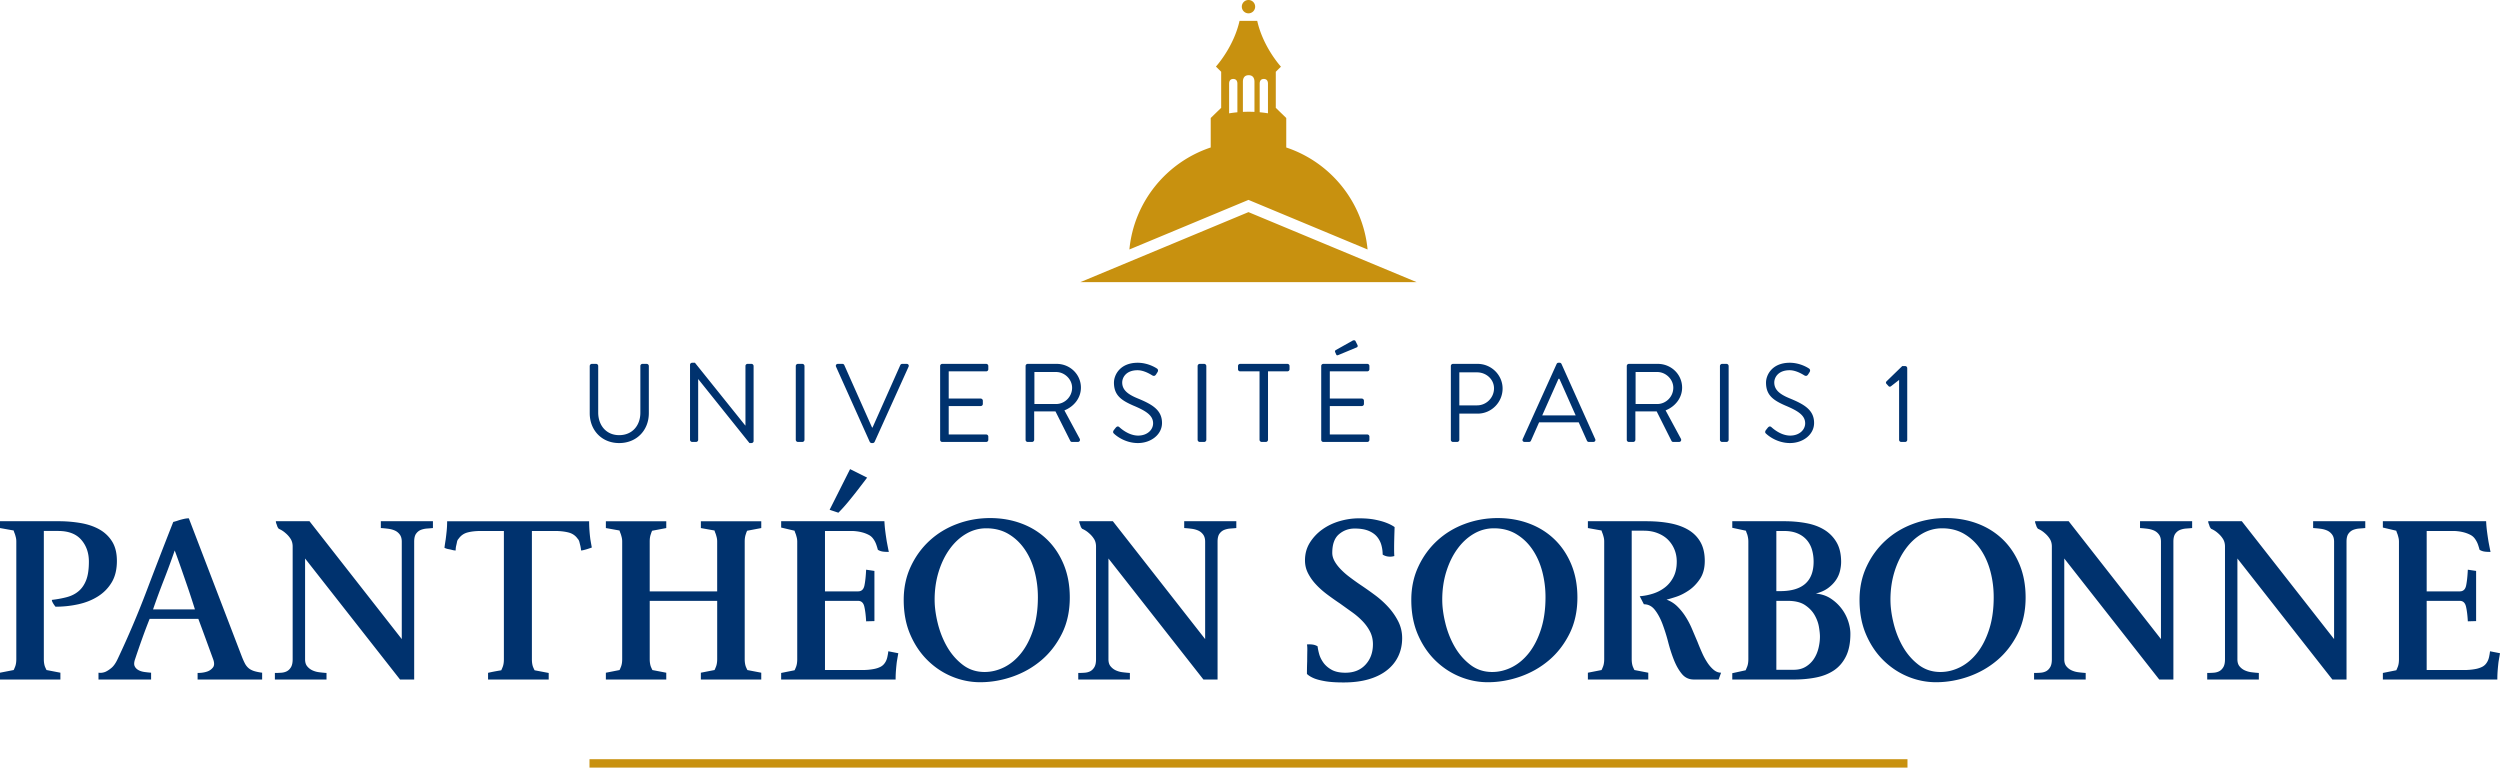 <svg xmlns="http://www.w3.org/2000/svg" width="781.636" height="240" viewBox="0 0 781.636 240"><path d="M390.344 4.17a2.085 2.085 0 1 0 0-4.17 2.085 2.085 0 0 0 0 4.17zm0 62.15L337.8 88.201h105.093l-52.55-21.88zm-.002-3.821l1.36.564 35.878 14.941c-1.433-14.937-11.653-27.307-25.429-31.889v-9.221l-3.269-3.177V22.442l1.61-1.597c-.22-.24-5.599-6.204-7.416-14.328h-5.529c-1.74 7.79-6.76 13.594-7.361 14.274l-.015.026 1.634 1.623v11.275l-3.27 3.177v9.221c-13.777 4.582-23.997 16.95-25.426 31.891l35.878-14.94 1.355-.565zm3.503-36.36h.002c0-.608.21-1.453 1.293-1.453 1.082 0 1.294.859 1.294 1.454v9.284a38.168 38.168 0 0 0-2.589-.328V26.14zm-6.97 8.968c-.87.08-1.732.19-2.588.331V26.14h.002c0-.61.21-1.454 1.295-1.454 1.081 0 1.291.859 1.291 1.454v8.967zm1.724-9.567c0-.849.294-2.029 1.81-2.029 1.508 0 1.805 1.201 1.805 2.029v9.445a36.163 36.163 0 0 0-3.615 0V25.54zM184.31 237.364V240h412.072v-2.636H184.311z" fill="#c8910f"/><path d="M34.95 182.039c1.065-1.802 1.598-4.025 1.598-6.664 0-2.436-.492-4.454-1.484-6.054-.99-1.599-2.323-2.867-3.997-3.807-1.676-.937-3.618-1.597-5.825-1.978a41.135 41.135 0 0 0-6.969-.572H0v2.132l4.264.763c.1.355.228.711.38 1.066.102.303.202.661.304 1.065.103.408.152.839.152 1.294v36.777c0 .965-.125 1.764-.38 2.398-.253.635-.407.98-.456 1.03L0 210.325v2.133h18.884v-2.133l-4.344-.838a20.809 20.809 0 0 1-.457-.991c-.254-.66-.379-1.473-.379-2.438v-40.05h4.492c3.198 0 5.597.915 7.196 2.741 1.598 1.828 2.399 4.112 2.399 6.854 0 2.389-.28 4.303-.838 5.75-.56 1.446-1.346 2.605-2.36 3.462-1.017.868-2.234 1.486-3.654 1.869-1.424.382-2.998.672-4.723.875 0 .206.05.407.152.61.204.455.534.965.991 1.522 2.438 0 4.81-.255 7.12-.763 2.31-.505 4.365-1.332 6.168-2.476 1.803-1.143 3.237-2.612 4.303-4.413zm42.707 26.8a4.911 4.911 0 0 1-1.105-1.446c-.303-.58-.635-1.33-.99-2.244l-16.52-43.098c-.458 0-.966.065-1.523.188a23.59 23.59 0 0 0-1.599.42c-.559.203-1.143.38-1.752.531a1783.846 1783.846 0 0 0-8.298 21.474 289.843 289.843 0 0 1-9.06 21.318c-.611 1.323-1.271 2.274-1.982 2.856-.71.586-1.369 1.005-1.98 1.258-.712.256-1.395.331-2.055.227v2.133h16.448v-2.133a30.668 30.668 0 0 1-2.094-.227c-.736-.103-1.371-.305-1.904-.609-.533-.305-.914-.71-1.143-1.217-.228-.51-.19-1.22.115-2.133.709-2.135 1.444-4.264 2.207-6.399.76-2.129 1.547-4.21 2.36-6.241H62.01a720.245 720.245 0 0 1 2.322 6.284c.787 2.157 1.56 4.276 2.322 6.358.405 1.116.38 1.967-.076 2.549a3.78 3.78 0 0 1-1.752 1.254c-.865.307-1.877.46-3.045.46v2.056h20.178v-2.133c-1.118-.152-2.005-.34-2.665-.568-.66-.231-1.207-.535-1.637-.917zm-29.808-18.31a233.963 233.963 0 0 1 3.39-9.212c1.19-3.05 2.32-6.116 3.386-9.214.61 1.625 1.28 3.487 2.017 5.596.734 2.106 1.432 4.128 2.094 6.054a262.595 262.595 0 0 1 2.209 6.776H47.849zm71.221-25.435c.76.05 1.533.125 2.32.225.787.105 1.486.295 2.094.574.609.279 1.117.7 1.523 1.258.405.557.608 1.295.608 2.207v30.454L96.76 162.96h-10.51c0 .258.05.512.153.764.1.26.19.51.266.766.074.255.238.534.494.838.81.35 1.522.811 2.131 1.367a7.736 7.736 0 0 1 1.523 1.715c.456.688.684 1.513.684 2.476v35.259c0 1.014-.166 1.815-.494 2.398-.332.58-.752 1.014-1.258 1.293-.506.277-1.102.442-1.789.494-.686.05-1.358.075-2.018.075v2.056h16.142v-2.056a36.095 36.095 0 0 1-2.321-.23 6.974 6.974 0 0 1-2.132-.61 4.535 4.535 0 0 1-1.598-1.259c-.43-.531-.647-1.256-.647-2.168v-31.522l29.694 37.843h4.416v-43.093c0-1.119.203-1.955.61-2.516.404-.556.9-.95 1.484-1.18a6.536 6.536 0 0 1 1.903-.418 114.45 114.45 0 0 0 1.865-.154v-2.13h.005v-.008H119.07v2.135zm65.239.88a38.476 38.476 0 0 1-.115-3.008h-.003v.009h-44.392c0 1.067-.05 2.092-.151 3.084a97.412 97.412 0 0 1-.306 2.627c-.153.912-.28 1.776-.38 2.588.405.2.823.34 1.255.418.433.072.824.164 1.18.263.406.105.763.153 1.066.153 0-.505.05-.99.152-1.447.1-.404.19-.81.266-1.217.076-.406.24-.736.494-.991.711-1.015 1.65-1.675 2.817-1.978 1.168-.307 2.537-.459 4.113-.459h7.235v40.128c0 .965-.127 1.764-.381 2.398-.255.636-.406.98-.457 1.03a81.361 81.361 0 0 0-2.74.492c-.609.125-1.015.217-1.217.265-.203.05-.254.077-.152.077v2.055h18.961v-2.055l-4.417-.84a22.52 22.52 0 0 1-.457-.99c-.254-.659-.38-1.47-.38-2.436v-40.127h7.233c1.523 0 2.906.152 4.152.455 1.241.305 2.219.965 2.93 1.981.252.256.43.588.533.992.102.405.202.813.305 1.217.1.455.178.94.227 1.447.254 0 .56-.052.916-.154.658-.153 1.471-.41 2.436-.764-.151-.808-.303-1.674-.457-2.588a46.626 46.626 0 0 1-.266-2.625zm34.82-.875l4.265.764c.1.354.228.71.38 1.065.1.304.2.662.303 1.066.102.408.153.838.153 1.293v15.61h-21.092v-15.61c0-.912.125-1.699.38-2.359.101-.356.229-.69.38-.991l4.418-.84v-2.13h-18.884v2.13l4.264.764c.104.355.231.711.383 1.066.1.303.2.661.303 1.065.1.408.152.838.152 1.293v36.778c0 .965-.127 1.764-.381 2.397-.254.635-.408.981-.457 1.03l-4.264.837v2.133h18.884v-2.133l-4.34-.836a20.838 20.838 0 0 1-.457-.992c-.252-.66-.38-1.473-.38-2.438v-18.197h21.093v18.197c0 .965-.129 1.764-.383 2.398-.254.635-.406.98-.455 1.03l-4.266.836v2.133h18.884v-2.133l-4.338-.83a19.174 19.174 0 0 1-.457-.99c-.254-.66-.381-1.474-.381-2.439V169.29c0-.912.127-1.699.38-2.359.101-.356.23-.69.382-.991l4.416-.84v-2.131H219.13v2.131zm46.12-8.263a146.616 146.616 0 0 0 2.895-3.619 797.241 797.241 0 0 0 2.969-3.883l-5.33-2.663-6.398 12.717 2.741.912a47.593 47.593 0 0 0 3.123-3.464zm12.255 48.232c-.153.92-.457 1.678-.914 2.29a3.577 3.577 0 0 1-1.407 1.18 7.633 7.633 0 0 1-1.869.61c-.66.13-1.309.217-1.942.269-.635.047-1.18.072-1.637.072h-11.802v-21.625h10.355c1.016 0 1.662.596 1.943 1.789.277 1.194.467 2.729.57 4.606l2.59-.072V178.5l-2.59-.382c-.101 2.081-.28 3.729-.532 4.948-.255 1.22-.913 1.83-1.979 1.83h-10.356V166.01h8.377c.457 0 .988.04 1.6.117.608.077 1.23.2 1.864.379a9.5 9.5 0 0 1 1.828.723 3.902 3.902 0 0 1 1.41 1.22c.457.608.81 1.319 1.065 2.132.152.453.279.886.381 1.291.203.154.46.28.76.381.257.106.597.182 1.031.23.43.05.977.076 1.637.076a301.545 301.545 0 0 1-.61-3.123 92.633 92.633 0 0 1-.457-3.084 39.485 39.485 0 0 1-.305-3.389h-32.281v1.978l4.188.991c.1.357.23.713.381 1.066.099.302.2.66.304 1.066.1.405.151.837.151 1.294v36.776c0 .965-.128 1.764-.38 2.398-.257.635-.408.979-.458 1.03l-4.19.838v2.057h35.788c0-1.015.04-1.994.115-2.934.076-.935.164-1.81.266-2.627.156-.914.305-1.8.457-2.66l-3.122-.612c-.052.506-.13.99-.23 1.443zm49.813-36.43c-2.235-2.154-4.873-3.809-7.92-4.949-3.042-1.143-6.32-1.713-9.822-1.713-3.602 0-7.04.61-10.313 1.83-3.275 1.215-6.143 2.958-8.604 5.217-2.463 2.258-4.432 4.962-5.903 8.11-1.471 3.145-2.205 6.624-2.205 10.43 0 4.062.686 7.677 2.055 10.85 1.37 3.172 3.184 5.861 5.444 8.07 2.255 2.21 4.806 3.897 7.651 5.065 2.843 1.167 5.76 1.75 8.756 1.75 3.4 0 6.774-.583 10.126-1.75 3.352-1.17 6.346-2.869 8.985-5.104 2.64-2.234 4.783-5 6.434-8.3 1.648-3.298 2.473-7.082 2.473-11.344 0-3.809-.633-7.247-1.901-10.32-1.272-3.067-3.02-5.683-5.256-7.842zm-4.225 28.098c-.939 2.918-2.182 5.364-3.73 7.346-1.55 1.979-3.325 3.477-5.329 4.493-2.008 1.016-4.075 1.522-6.206 1.522-2.59 0-4.86-.746-6.817-2.245-1.955-1.496-3.578-3.363-4.873-5.596-1.293-2.232-2.27-4.686-2.93-7.348-.66-2.666-.991-5.139-.991-7.424 0-3.096.42-6.001 1.257-8.72.837-2.711 1.99-5.09 3.462-7.116 1.471-2.03 3.184-3.617 5.139-4.758 1.954-1.143 4.048-1.715 6.282-1.715 2.64 0 4.963.596 6.968 1.789 2.006 1.194 3.694 2.79 5.065 4.797 1.368 2.002 2.398 4.302 3.082 6.89a31.437 31.437 0 0 1 1.029 8.073c0 3.754-.471 7.094-1.408 10.012zm47.154-31.642c.762.05 1.537.125 2.324.225.787.105 1.485.295 2.094.574.608.279 1.115.7 1.522 1.258.404.557.609 1.295.609 2.207v30.454l-28.856-36.853h-10.51c0 .258.05.512.152.764.099.26.19.51.267.766.072.255.238.534.494.838a7.71 7.71 0 0 1 2.13 1.367 7.688 7.688 0 0 1 1.521 1.715c.457.688.685 1.513.685 2.476v35.259c0 1.014-.164 1.815-.492 2.398-.334.58-.752 1.014-1.258 1.293-.508.277-1.103.442-1.79.494a27.17 27.17 0 0 1-2.017.075v2.056h16.142v-2.056a35.972 35.972 0 0 1-2.322-.23 6.988 6.988 0 0 1-2.131-.61 4.534 4.534 0 0 1-1.598-1.259c-.433-.531-.65-1.256-.65-2.168v-31.522l29.697 37.843h4.417v-43.093c0-1.119.203-1.955.609-2.516.407-.556.903-.95 1.485-1.18a6.572 6.572 0 0 1 1.905-.418 111.16 111.16 0 0 0 1.865-.154v-2.13h.002v-.008h-16.296v2.135zm63.844 24.747a28.994 28.994 0 0 0-4.227-3.805 114.24 114.24 0 0 0-4.647-3.272 79.176 79.176 0 0 1-3.232-2.326 22.955 22.955 0 0 1-2.779-2.432c-.813-.84-1.466-1.689-1.944-2.551-.481-.863-.721-1.727-.721-2.59 0-2.69.695-4.635 2.092-5.827 1.395-1.191 3.034-1.79 4.913-1.79 1.771 0 3.232.243 4.375.722 1.143.486 2.029 1.117 2.666 1.906a6.953 6.953 0 0 1 1.328 2.625c.26.965.383 1.93.383 2.895.307.2.635.353.991.455.304.102.685.164 1.142.192.455.025.963-.038 1.522-.192-.05-.453-.076-1.178-.076-2.17 0-.988.01-1.988.038-3.004.024-1.016.065-2.308.114-3.883-.71-.51-1.6-.963-2.665-1.367-.912-.357-2.066-.674-3.463-.953-1.4-.277-3.06-.418-4.986-.418-2.032 0-4.049.293-6.053.875-2.006.584-3.807 1.446-5.407 2.588a14.529 14.529 0 0 0-3.922 4.15c-1.016 1.624-1.522 3.476-1.522 5.556 0 1.424.317 2.758.952 4a15.284 15.284 0 0 0 2.476 3.5c1.014 1.099 2.18 2.134 3.5 3.124 1.32.99 2.667 1.942 4.036 2.856 1.269.914 2.526 1.816 3.768 2.701a22.99 22.99 0 0 1 3.313 2.856c.962 1.016 1.74 2.105 2.324 3.273.58 1.17.875 2.463.875 3.883 0 2.588-.775 4.72-2.325 6.395-1.547 1.676-3.642 2.516-6.279 2.516-1.78 0-3.212-.31-4.303-.916-1.09-.607-1.956-1.357-2.59-2.244-.633-.89-1.076-1.803-1.331-2.743-.25-.937-.408-1.71-.46-2.322a2.662 2.662 0 0 0-.76-.38c-.255-.103-.606-.18-1.065-.23a8.096 8.096 0 0 0-1.52 0c.098.405.139 1.129.11 2.17-.02 1.04-.035 2.069-.035 3.083a105.632 105.632 0 0 0-.076 3.96c.507.505 1.244.96 2.209 1.368.857.358 2.029.658 3.497.914 1.473.254 3.403.381 5.788.381 2.942 0 5.546-.332 7.803-.99 2.263-.66 4.163-1.6 5.71-2.819 1.555-1.217 2.733-2.676 3.546-4.379.81-1.698 1.218-3.586 1.218-5.671 0-1.876-.408-3.615-1.218-5.217a20.273 20.273 0 0 0-3.083-4.453zm51.935-21.203c-2.232-2.154-4.871-3.809-7.918-4.949-3.045-1.143-6.32-1.713-9.823-1.713-3.604 0-7.042.614-10.317 1.83-3.274 1.215-6.14 2.958-8.603 5.217-2.461 2.258-4.432 4.962-5.9 8.11-1.475 3.145-2.212 6.624-2.212 10.43 0 4.062.693 7.677 2.059 10.85 1.369 3.172 3.186 5.861 5.442 8.07 2.26 2.21 4.811 3.897 7.655 5.065 2.842 1.167 5.76 1.75 8.755 1.75 3.402 0 6.777-.583 10.129-1.75 3.35-1.17 6.343-2.869 8.984-5.104 2.638-2.234 4.781-5 6.434-8.3 1.646-3.298 2.474-7.082 2.474-11.344 0-3.809-.635-7.247-1.902-10.32-1.27-3.067-3.02-5.683-5.257-7.842zm-4.222 28.098c-.937 2.918-2.18 5.364-3.728 7.346-1.55 1.979-3.325 3.477-5.33 4.493-2.01 1.016-4.074 1.522-6.207 1.522-2.588 0-4.862-.746-6.815-2.245-1.957-1.496-3.583-3.363-4.876-5.596-1.293-2.232-2.273-4.686-2.93-7.348-.662-2.666-.992-5.139-.992-7.424 0-3.096.418-6.001 1.254-8.72.84-2.711 1.995-5.09 3.467-7.116 1.471-2.03 3.184-3.617 5.139-4.758 1.953-1.143 4.047-1.715 6.282-1.715 2.64 0 4.96.596 6.965 1.789 2.007 1.194 3.698 2.79 5.065 4.797 1.369 2.002 2.4 4.302 3.087 6.89a31.516 31.516 0 0 1 1.025 8.073c0 3.754-.47 7.094-1.406 10.012zm52.036 10.463a20.57 20.57 0 0 1-1.674-3.082 78.532 78.532 0 0 1-1.445-3.461c-.565-1.323-1.136-2.671-1.717-4.038a25.91 25.91 0 0 0-2.018-3.845 17.818 17.818 0 0 0-2.588-3.2 9.254 9.254 0 0 0-3.348-2.094c.658-.153 1.647-.443 2.969-.877 1.32-.427 2.65-1.102 3.996-2.014 1.346-.914 2.512-2.12 3.505-3.615.991-1.501 1.484-3.363 1.484-5.6 0-2.335-.449-4.288-1.334-5.86-.888-1.574-2.13-2.844-3.728-3.807-1.6-.963-3.516-1.664-5.751-2.096-2.233-.43-4.717-.646-7.46-.646h-18.272v2.132l4.264.763c.1.355.227.711.38 1.066.1.303.202.661.306 1.065.099.408.152.839.152 1.294v36.777c0 .965-.127 1.764-.383 2.398-.256.635-.407.98-.455 1.03l-4.264.836v2.133h18.883v-2.133l-4.341-.843a19.165 19.165 0 0 1-.457-.992c-.257-.656-.383-1.47-.383-2.436v-40.128h3.807c1.574 0 3.01.258 4.301.766 1.295.508 2.375 1.196 3.24 2.057a9.308 9.308 0 0 1 2.016 3.045c.481 1.17.721 2.438.721 3.81 0 1.827-.33 3.4-.991 4.722-.658 1.317-1.537 2.411-2.625 3.27a11.95 11.95 0 0 1-3.731 1.98 17.852 17.852 0 0 1-4.227.841l1.296 2.51c1.37 0 2.512.586 3.426 1.752.914 1.165 1.7 2.613 2.36 4.337a55.053 55.053 0 0 1 1.79 5.673c.532 2.057 1.14 3.948 1.829 5.676.684 1.723 1.508 3.17 2.473 4.338.965 1.167 2.21 1.75 3.728 1.75h7.768l.762-2.133c-.812 0-1.574-.291-2.285-.875-.71-.582-1.37-1.334-1.98-2.246zm41.948-16.895c-.914-1.221-2.043-2.274-3.387-3.164-1.346-.885-2.908-1.406-4.682-1.56 1.572-.405 2.866-.989 3.883-1.75 1.014-.763 1.825-1.601 2.436-2.513a8.605 8.605 0 0 0 1.254-2.856c.231-.99.346-1.914.346-2.779 0-2.438-.471-4.467-1.408-6.091a11.089 11.089 0 0 0-3.807-3.922c-1.6-.99-3.477-1.688-5.634-2.092-2.155-.408-4.455-.613-6.891-.613h-16.292v2.056l4.264.913c.104.355.227.713.382 1.066.1.302.19.66.263 1.066.076.405.115.836.115 1.294v36.7c0 .967-.127 1.766-.38 2.4-.257.631-.41 1-.46 1.104l-4.186.914v1.977h19.266c2.486 0 4.81-.213 6.967-.647 2.157-.43 4.022-1.178 5.598-2.244 1.57-1.066 2.815-2.523 3.725-4.377.912-1.85 1.371-4.199 1.371-7.043 0-1.217-.227-2.526-.686-3.92a13.472 13.472 0 0 0-2.057-3.92zm-20.404-24.291h2.436c1.572 0 2.944.24 4.109.72 1.17.483 2.136 1.159 2.895 2.018a7.994 7.994 0 0 1 1.676 3.047c.352 1.167.534 2.438.534 3.807 0 6.142-3.48 9.212-10.431 9.212h-1.22v-18.804zm13.17 36.661c-.304 1.245-.786 2.362-1.446 3.352a8.03 8.03 0 0 1-2.549 2.434c-1.043.635-2.299.953-3.77.953h-5.405v-21.55h3.583c2.279 0 4.082.445 5.402 1.334 1.32.89 2.321 1.941 3.004 3.162.688 1.219 1.13 2.448 1.335 3.692.202 1.244.306 2.221.306 2.93 0 1.22-.156 2.453-.46 3.693zm57.61-34.036c-2.237-2.154-4.877-3.809-7.92-4.949-3.045-1.143-6.32-1.713-9.823-1.713-3.606 0-7.04.61-10.316 1.83-3.273 1.215-6.14 2.958-8.602 5.217-2.465 2.258-4.432 4.962-5.903 8.11-1.472 3.145-2.207 6.624-2.207 10.43 0 4.062.688 7.677 2.055 10.85 1.369 3.172 3.184 5.861 5.444 8.07 2.257 2.21 4.81 3.897 7.653 5.065 2.842 1.167 5.762 1.75 8.756 1.75 3.401 0 6.774-.583 10.126-1.75 3.35-1.17 6.347-2.869 8.987-5.104 2.639-2.234 4.78-5 6.432-8.3 1.65-3.298 2.473-7.082 2.473-11.344 0-3.809-.633-7.247-1.902-10.32-1.272-3.067-3.02-5.683-5.253-7.842zm-4.227 28.098c-.935 2.918-2.18 5.364-3.726 7.346-1.55 1.979-3.324 3.477-5.33 4.493-2.01 1.016-4.073 1.522-6.206 1.522-2.59 0-4.864-.746-6.817-2.245-1.956-1.496-3.581-3.363-4.874-5.596-1.293-2.232-2.274-4.686-2.932-7.348-.662-2.666-.99-5.139-.99-7.424 0-3.096.42-6.001 1.256-8.72.836-2.711 1.99-5.09 3.465-7.116 1.47-2.03 3.184-3.617 5.14-4.758 1.952-1.143 4.046-1.715 6.28-1.715 2.639 0 4.96.596 6.968 1.789 2.006 1.194 3.696 2.79 5.065 4.797 1.369 2.002 2.395 4.302 3.083 6.89.685 2.588 1.025 5.279 1.025 8.073 0 3.754-.467 7.094-1.407 10.012zm47.15-31.642a38.7 38.7 0 0 1 2.32.225c.789.105 1.484.295 2.096.574.607.279 1.113.7 1.52 1.258.408.557.611 1.295.611 2.207v30.454l-28.856-36.853h-10.506c0 .258.048.512.149.764.102.26.188.51.268.766.076.255.238.534.495.838a7.702 7.702 0 0 1 2.13 1.367 7.655 7.655 0 0 1 1.522 1.715c.455.688.685 1.513.685 2.476v35.259c0 1.014-.16 1.815-.493 2.398-.33.58-.753 1.014-1.256 1.293-.51.277-1.104.442-1.79.494s-1.357.075-2.02.075v2.056h16.14v-2.056a36.296 36.296 0 0 1-2.32-.23c-.787-.101-1.5-.308-2.13-.61a4.511 4.511 0 0 1-1.6-1.259c-.43-.531-.647-1.256-.647-2.168v-31.522l29.696 37.843h4.42v-43.093c0-1.119.203-1.955.608-2.516.408-.556.902-.95 1.486-1.18a6.548 6.548 0 0 1 1.903-.418c.686-.051 1.31-.103 1.865-.154v-2.138h-16.295v2.135zm70.426-2.135h-16.298v2.135a39.02 39.02 0 0 1 2.325.225c.787.105 1.488.295 2.095.574.606.279 1.113.7 1.52 1.258.408.557.61 1.295.61 2.207v30.454l-28.856-36.853h-10.505c0 .258.05.512.151.764.1.26.187.51.265.766.076.255.24.534.496.838a7.72 7.72 0 0 1 2.133 1.367 7.686 7.686 0 0 1 1.519 1.715c.457.688.686 1.513.686 2.476v35.259c0 1.014-.162 1.815-.492 2.398-.334.58-.752 1.014-1.258 1.293-.506.277-1.103.442-1.79.494-.687.05-1.357.075-2.019.075v2.056h16.142v-2.056a36.333 36.333 0 0 1-2.325-.23 6.993 6.993 0 0 1-2.13-.61 4.542 4.542 0 0 1-1.6-1.259c-.43-.531-.645-1.256-.645-2.168v-31.522l29.694 37.843h4.421v-43.093c0-1.119.201-1.955.61-2.516.405-.556.9-.95 1.484-1.18a6.537 6.537 0 0 1 1.902-.418c.686-.051 1.309-.103 1.866-.154v-2.13h-.001v-.008zm39 40.666c-.051.506-.125.99-.226 1.443-.155.92-.46 1.678-.914 2.29-.36.508-.829.903-1.413 1.18a7.654 7.654 0 0 1-1.864.61c-.662.13-1.31.217-1.945.269-.638.047-1.178.072-1.637.072h-11.802v-21.625h10.357c1.015 0 1.66.596 1.94 1.789.278 1.194.469 2.729.57 4.606l2.59-.072V178.5l-2.59-.382c-.1 2.081-.276 3.729-.534 4.948-.25 1.22-.91 1.83-1.976 1.83h-10.355V166.01h8.376c.459 0 .988.04 1.598.117.609.077 1.233.2 1.867.379.633.178 1.245.42 1.826.723a3.89 3.89 0 0 1 1.415 1.22 7.15 7.15 0 0 1 1.065 2.132c.15.453.277.886.38 1.291.202.154.456.28.76.381.256.106.598.182 1.028.23.433.05.978.076 1.64.076a259.22 259.22 0 0 1-.611-3.123 97.967 97.967 0 0 1-.455-3.084 38.09 38.09 0 0 1-.304-3.389h-32.287v1.978l4.191.991c.1.357.228.713.383 1.066.097.302.198.66.3 1.066.104.405.157.837.157 1.294v36.776c0 .965-.127 1.764-.385 2.398-.254.635-.404.979-.455 1.03l-4.192.838v2.057h35.79c0-1.015.04-1.994.113-2.934.078-.935.164-1.81.265-2.627.153-.914.306-1.8.458-2.66l-3.124-.612zM202.861 129.18v-14.75a.688.688 0 0 0-.663-.664h-1.325a.662.662 0 0 0-.662.664v14.61c0 3.979-2.508 7.011-6.624 7.011-4.079 0-6.556-3.105-6.556-7.083v-14.538a.661.661 0 0 0-.661-.664h-1.325a.685.685 0 0 0-.664.664h-.001v14.75c0 5.3 3.73 9.345 9.205 9.345 5.51 0 9.276-4.046 9.276-9.345zm13.54 8.993h1.219a.664.664 0 0 0 .665-.663v-18.97h.033l16.007 19.983h.628c.35 0 .663-.277.663-.627v-23.466a.685.685 0 0 0-.663-.664h-1.221a.66.66 0 0 0-.662.664v18.585h-.072l-15.726-19.598h-.871c-.35 0-.663.28-.663.628v23.465c0 .35.315.663.663.663zm33.066.004h1.395c.35 0 .663-.314.663-.665V114.43a.688.688 0 0 0-.663-.664h-1.395a.688.688 0 0 0-.664.664v23.082a.69.69 0 0 0 .664.665zm22.46-.037c.105.21.347.385.592.385h.347c.28 0 .487-.177.593-.385l10.6-23.467c.213-.453-.068-.907-.592-.907h-1.397a.68.68 0 0 0-.59.385l-8.682 19.526h-.14l-8.683-19.526a.638.638 0 0 0-.593-.385h-1.394c-.523 0-.802.454-.592.907l10.53 23.467zm22.672.039h13.74a.66.66 0 0 0 .66-.662v-1.01c0-.35-.28-.664-.66-.664H296.62v-8.891h10.008a.662.662 0 0 0 .661-.664v-1.012a.687.687 0 0 0-.661-.664H296.62v-8.508h11.717a.663.663 0 0 0 .662-.664v-1.01c0-.35-.28-.664-.662-.664h-13.74a.662.662 0 0 0-.662.664l.002 23.087c0 .351.276.662.661.662zm42.97-1.013l-4.778-8.858c3.035-1.22 5.162-3.907 5.162-7.113 0-4.15-3.417-7.429-7.601-7.429h-9.033a.662.662 0 0 0-.663.664l-.002 23.085a.66.66 0 0 0 .663.662h1.359a.685.685 0 0 0 .665-.662v-8.891H330l4.64 9.239c.068.137.243.314.555.314h1.78c.593 0 .838-.557.593-1.01zm-14.158-10.85v-10.006h6.766c2.685 0 5.022 2.267 5.022 4.919 0 2.86-2.339 5.09-5.022 5.09v-.003h-6.766zm25.007 9.382c.452.42 3.241 2.825 7.357 2.825 4.08 0 7.533-2.65 7.533-6.275 0-4.047-3.033-5.826-7.741-7.743-2.929-1.22-4.705-2.581-4.705-4.917 0-1.464 1.116-3.835 4.812-3.835 2.128 0 4.322 1.464 4.566 1.603.557.313.908.171 1.222-.316.14-.208.28-.453.419-.661.416-.663 0-1.081-.212-1.186 0 0-2.544-1.776-5.963-1.776-5.541 0-7.425 3.835-7.425 6.206 0 3.977 2.304 5.547 6.139 7.217 4.008 1.676 6.1 3.105 6.1 5.512 0 2.058-1.845 3.837-4.673 3.837-3.101 0-5.647-2.442-5.892-2.652-.487-.418-.873-.136-1.22.316-.177.208-.35.452-.523.662-.418.663-.07.94.206 1.183zm26.685 2.479h1.395c.35 0 .664-.314.664-.665V114.43a.688.688 0 0 0-.664-.664h-1.395a.688.688 0 0 0-.663.664v23.082a.69.69 0 0 0 .663.665zm27.412-24.41h-14.786a.66.66 0 0 0-.661.663v1.009a.66.66 0 0 0 .661.663h6.069v21.41c0 .351.317.665.661.665h1.327c.35 0 .662-.314.662-.665v-21.41h6.067a.664.664 0 0 0 .665-.663v-1.01a.663.663 0 0 0-.665-.663zm15.275-2.896c.138.279.314.279.8.07l5.618-2.337c.277-.106.346-.455.209-.734l-.627-1.252c-.173-.316-.695-.247-.906-.106l-5.231 2.93c-.208.106-.348.383-.208.662l.345.767zm-4.04 27.308h13.738a.66.66 0 0 0 .663-.662v-1.01a.662.662 0 0 0-.663-.664h-11.716v-8.891h10.007c.349 0 .665-.28.665-.664v-1.012a.69.69 0 0 0-.665-.664h-10.007v-8.508h11.716a.662.662 0 0 0 .663-.664v-1.01a.662.662 0 0 0-.663-.664H413.75a.663.663 0 0 0-.665.664v23.087a.66.66 0 0 0 .665.662zm40.527-.002h1.326a.687.687 0 0 0 .664-.662v-8.196h5.753c4.255 0 7.774-3.521 7.774-7.845 0-4.22-3.52-7.708-7.81-7.708h-7.707a.662.662 0 0 0-.662.664v23.085c0 .348.279.662.662.662zm1.99-21.757h5.546c2.856 0 5.298 2.159 5.298 4.983 0 3-2.442 5.337-5.298 5.337h-5.546v-10.32zm41.886 21.753c.526 0 .803-.45.591-.906L488.212 113.8c-.106-.212-.277-.385-.59-.385h-.348c-.314 0-.489.173-.593.385l-10.601 23.467c-.208.457.07.91.595.906h1.395a.64.64 0 0 0 .59-.384l2.545-5.753h12.38l2.578 5.753c.07.174.283.384.593.384h1.397zm-15.97-8.296l5.089-11.44h.279c1.71 3.803 3.383 7.638 5.093 11.44h-10.462zm27.102 8.3h1.36a.683.683 0 0 0 .662-.662v-8.891h6.66l4.638 9.239a.612.612 0 0 0 .56.314h1.782c.591 0 .835-.557.591-1.01l-4.78-8.859c3.036-1.22 5.163-3.907 5.163-7.113 0-4.15-3.42-7.429-7.607-7.429h-9.029a.662.662 0 0 0-.663.664l-.002.001v23.084c0 .351.282.662.665.662zm2.092-21.867h6.766c2.683 0 5.02 2.267 5.02 4.919 0 2.86-2.337 5.09-5.02 5.09v-.003h-6.766v-10.006zm28.428-2.544h-1.394a.687.687 0 0 0-.663.664v23.082c0 .351.314.665.663.665h1.394a.686.686 0 0 0 .662-.665V114.43a.686.686 0 0 0-.662-.664zm12.489 21.932c.455.42 3.242 2.825 7.356 2.825 4.082 0 7.533-2.65 7.533-6.275 0-4.047-3.032-5.826-7.74-7.743-2.931-1.22-4.71-2.581-4.71-4.917 0-1.464 1.117-3.835 4.815-3.835 2.126 0 4.324 1.464 4.567 1.603.556.313.905.171 1.221-.316.138-.208.277-.453.42-.661.416-.663 0-1.081-.212-1.186 0 0-2.544-1.776-5.96-1.776-5.55 0-7.43 3.835-7.43 6.206 0 3.977 2.302 5.547 6.138 7.217 4.008 1.676 6.102 3.105 6.102 5.512 0 2.058-1.847 3.837-4.673 3.837-3.105 0-5.647-2.442-5.893-2.652-.492-.418-.873-.136-1.222.316-.177.208-.35.452-.524.662-.418.663-.069.94.212 1.183zm38.155-14.993c.245.278.524.243.803.035l2.508-1.953v18.723c0 .351.279.665.662.665h1.258c.347 0 .626-.314.626-.665v-22.385c0-.348-.279-.664-.626-.664h-.94l-4.886 4.742c-.174.177-.314.489-.07.768l.665.734z" fill="#00326e"/></svg>